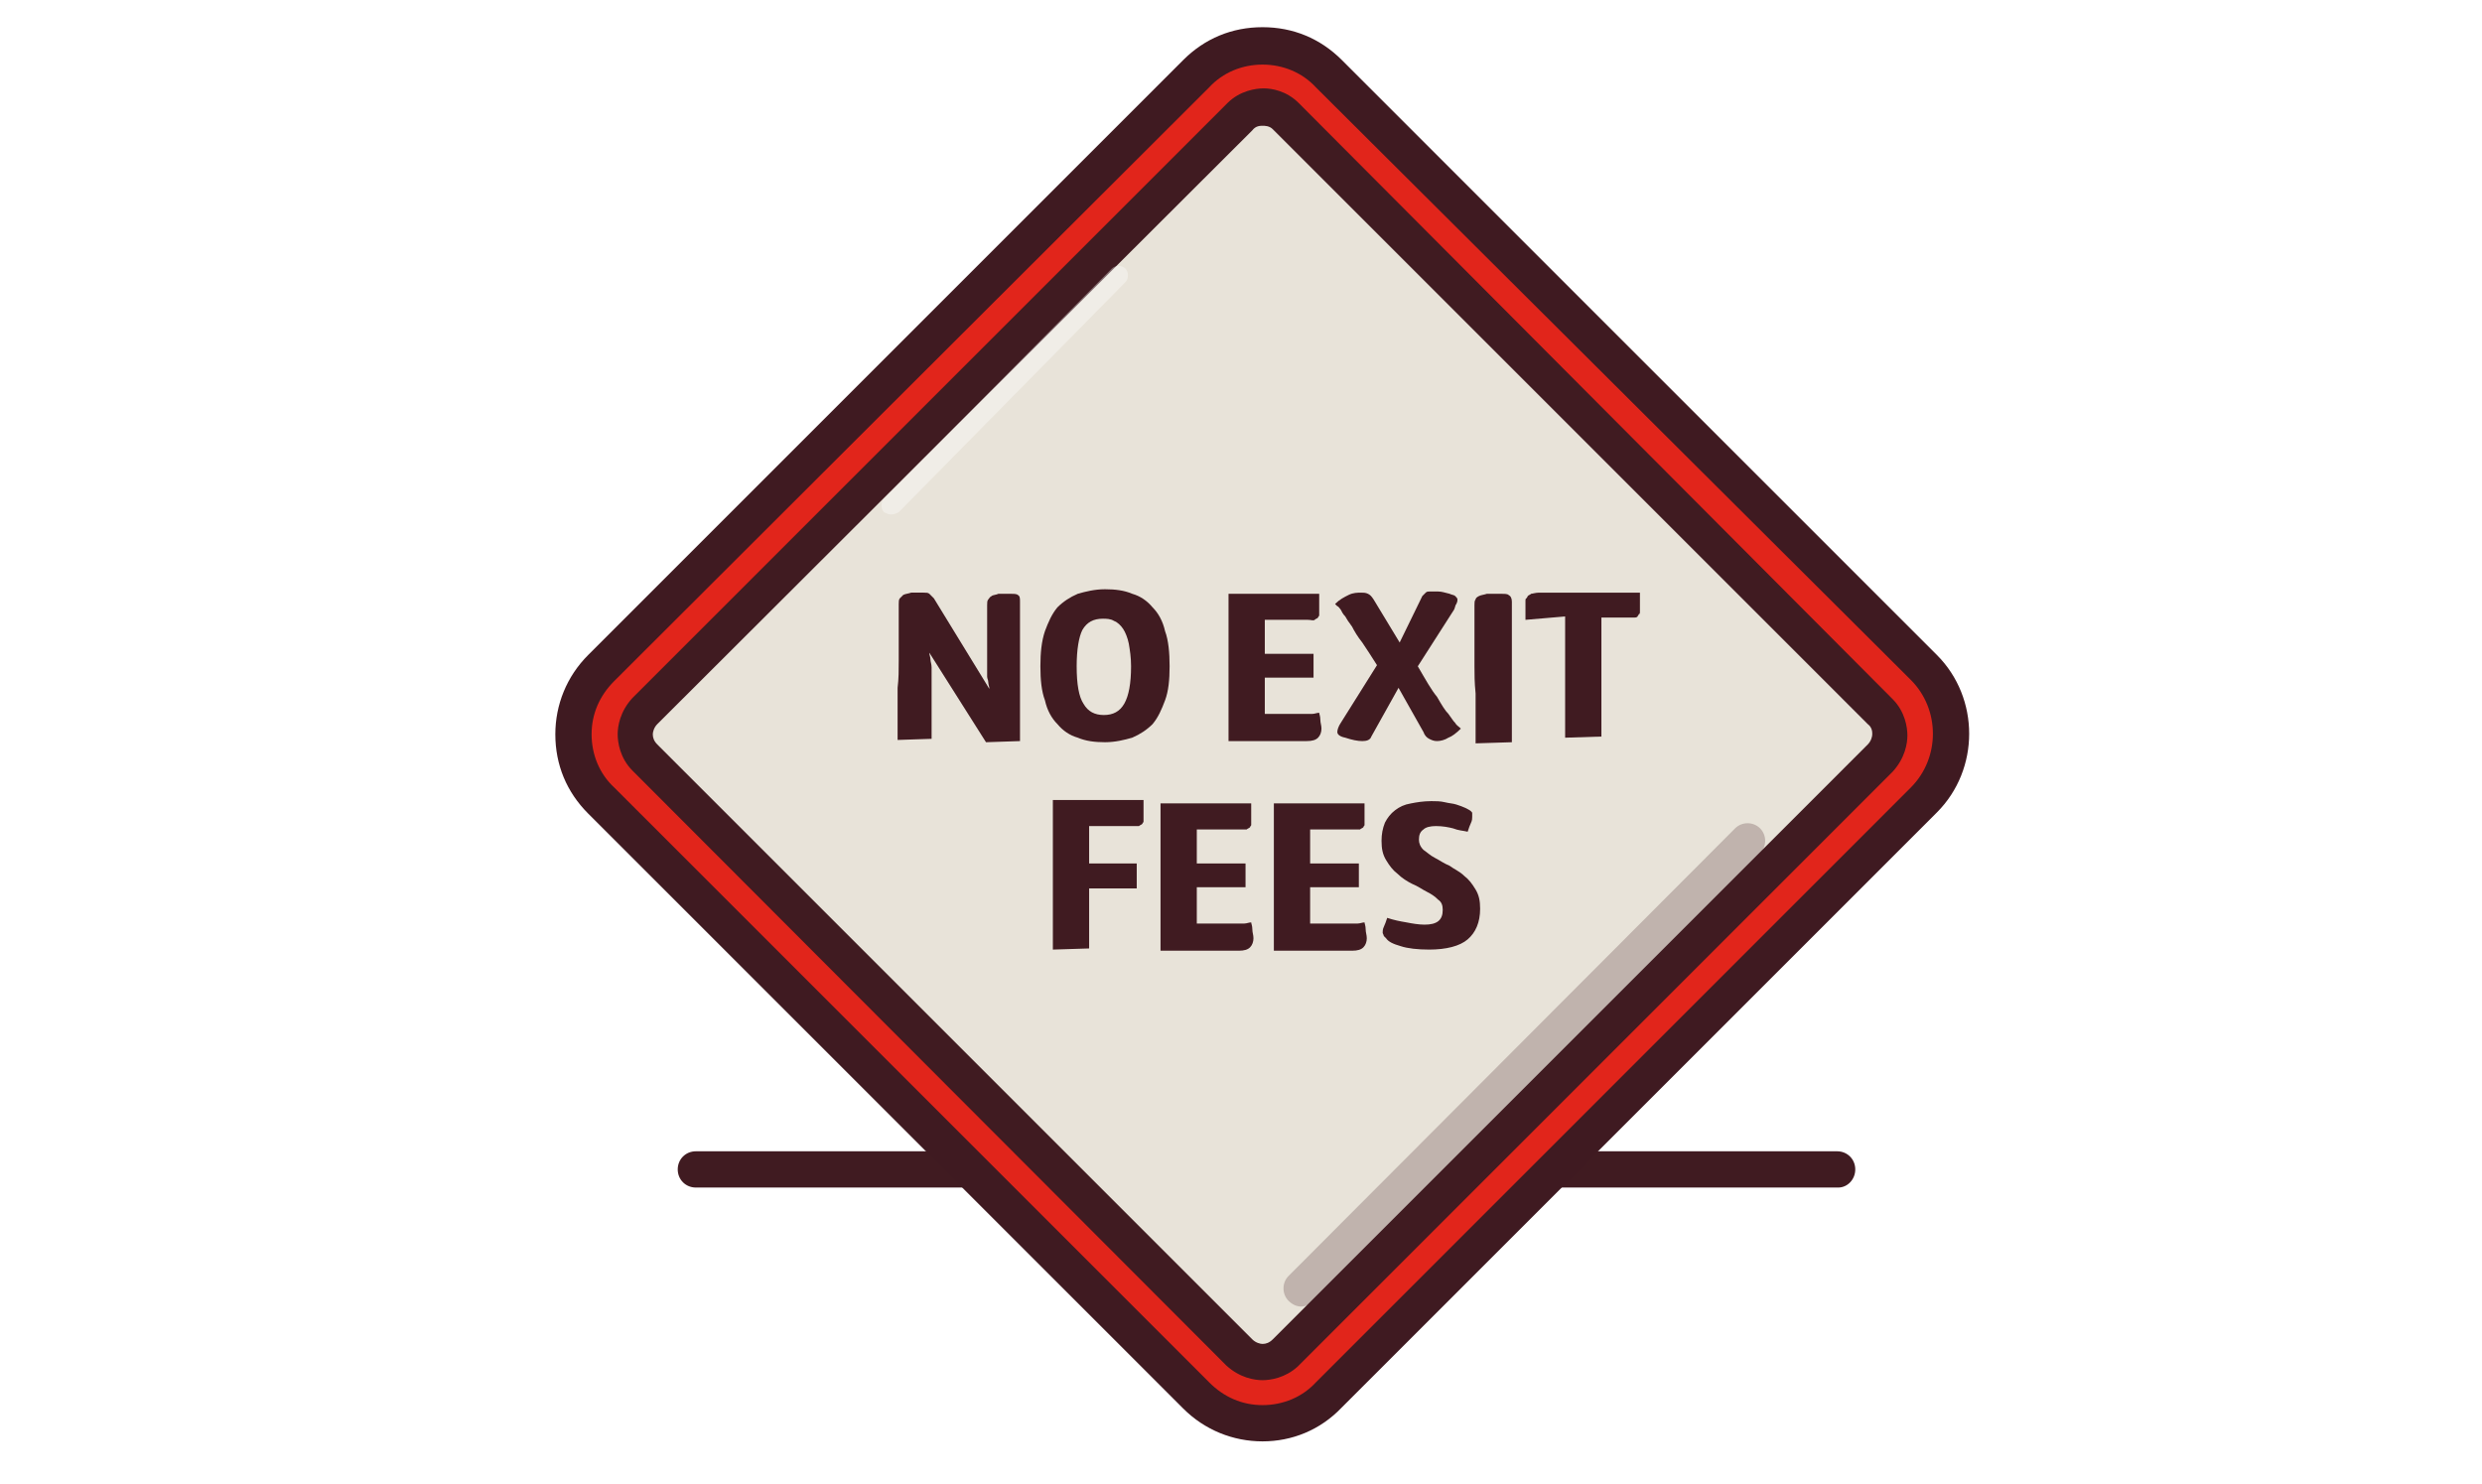<?xml version="1.0" encoding="utf-8"?>
<!-- Generator: Adobe Illustrator 23.0.1, SVG Export Plug-In . SVG Version: 6.00 Build 0)  -->
<svg version="1.1" id="Layer_1" xmlns="http://www.w3.org/2000/svg" xmlns:xlink="http://www.w3.org/1999/xlink" x="0px" y="0px"
	 width="219px" height="131px" viewBox="0 0 219 131" style="enable-background:new 0 0 219 131;" xml:space="preserve">
<style type="text/css">
	.st0{fill:#401B21;}
	.st1{fill:#E1251B;stroke:#3F1A21;stroke-width:2.478;stroke-linecap:round;stroke-linejoin:round;stroke-miterlimit:10;}
	.st2{fill:#E8E3D9;}
	
		.st3{opacity:0.6;fill:none;stroke:#FFFFFF;stroke-width:1.343;stroke-linecap:round;stroke-miterlimit:22.926;enable-background:new    ;}
	
		.st4{opacity:0.4;fill:none;stroke:#401B21;stroke-width:2.478;stroke-linecap:round;stroke-linejoin:round;stroke-miterlimit:22.926;enable-background:new    ;}
	.st5{opacity:0.6;fill:#FFFFFF;enable-background:new    ;}
	.st6{fill:#3F1A21;}
	.st7{fill:none;stroke:#3F1A21;stroke-width:2.478;stroke-linecap:round;stroke-linejoin:round;stroke-miterlimit:10;}
	.st8{fill:#BA8750;stroke:#401B21;stroke-width:2.478;stroke-linecap:round;stroke-linejoin:round;stroke-miterlimit:10;}
	.st9{fill:#96CC7A;stroke:#3F1A21;stroke-width:2.478;stroke-linecap:round;stroke-linejoin:round;stroke-miterlimit:22.926;}
	.st10{fill:#96CC7A;}
	.st11{fill:none;stroke:#3F1A21;stroke-width:2.478;stroke-linecap:round;stroke-linejoin:round;stroke-miterlimit:22.926;}
	.st12{fill:#DCD4C6;stroke:#401B21;stroke-width:2.478;stroke-linecap:round;stroke-linejoin:round;stroke-miterlimit:22.926;}
	.st13{fill:#E1251B;stroke:#3F1A21;stroke-width:2.692;stroke-linejoin:round;stroke-miterlimit:10;}
	
		.st14{opacity:0.6;fill:none;stroke:#FFFFFF;stroke-width:1.343;stroke-linecap:round;stroke-linejoin:round;stroke-miterlimit:10;enable-background:new    ;}
	.st15{fill:#BAB6B7;stroke:#3F1A21;stroke-width:2.478;stroke-linecap:round;stroke-linejoin:round;stroke-miterlimit:10;}
	
		.st16{opacity:0.4;fill:none;stroke:#401B21;stroke-width:2.478;stroke-linecap:round;stroke-miterlimit:22.926;enable-background:new    ;}
	.st17{fill:#FFFFFF;}
	.st18{fill:#E1251B;stroke:#3F1A21;stroke-width:2.478;stroke-linejoin:round;stroke-miterlimit:10;}
	.st19{fill:#E1251B;stroke:#3F1A21;stroke-width:2.478;stroke-linecap:round;stroke-linejoin:round;stroke-miterlimit:10;}
	
		.st20{opacity:0.6;fill:none;stroke:#FFFFFF;stroke-width:2.478;stroke-linecap:round;stroke-linejoin:round;stroke-miterlimit:10;enable-background:new    ;}
	.st21{fill:#E8E3D9;stroke:#3F1A21;stroke-width:2.478;stroke-linecap:round;stroke-linejoin:round;stroke-miterlimit:10;}
	.st22{opacity:0.4;}
	.st23{fill:none;stroke:#231F20;stroke-width:2.478;stroke-linecap:round;stroke-linejoin:round;stroke-miterlimit:10;}
	.st24{fill:none;stroke:#3F1A21;stroke-width:2.478;stroke-linecap:round;stroke-linejoin:round;stroke-miterlimit:10;}
	
		.st25{opacity:0.6;fill:none;stroke:#FFFFFF;stroke-width:1.343;stroke-linecap:round;stroke-linejoin:round;stroke-miterlimit:22.926;enable-background:new    ;}
	.st26{fill:#E1DACD;stroke:#401B21;stroke-width:2.478;stroke-linejoin:round;stroke-miterlimit:10;}
	.st27{fill:#AC1B23;}
	.st28{fill:#3B2224;}
	.st29{fill:#71706D;}
	.st30{fill:#E1251B;}
	.st31{opacity:0.4;fill:#3C2225;enable-background:new    ;}
	.st32{fill:#BF8746;}
	.st33{opacity:0.4;fill:#401B21;enable-background:new    ;}
	.st34{fill:#231F20;}
	.st35{fill:#3F1B22;}
	.st36{fill:#D4D5D4;}
	.st37{opacity:0.6;}
	.st38{fill:#0E4E95;}
	.st39{clip-path:url(#SVGID_3_);fill:#0E4E95;}
	
		.st40{opacity:0.6;fill:none;stroke:#FFFFFF;stroke-width:1.2;stroke-linecap:round;stroke-linejoin:round;stroke-miterlimit:22.926;enable-background:new    ;}
	.st41{fill:#3E1A21;}
	.st42{fill:#AC212E;}
	.st43{fill:#C2B59B;}
	.st44{fill:#DE2626;}
	.st45{fill:#3F1B21;}
	.st46{fill:#ECADAC;}
	.st47{fill:#AE9496;}
	.st48{fill:#8F191B;}
	.st49{fill:#E02826;}
	.st50{fill:#AC222E;}
	.st51{fill:#EDADAC;}
	.st52{fill:#AD9397;}
	.st53{fill:#AD9498;}
	.st54{fill:#8F191C;}
	.st55{fill:#401B22;}
	.st56{fill:#401C23;}
	.st57{fill:#DE2726;}
	.st58{fill:#E8E4D9;}
	.st59{fill:#EDAEAD;}
	.st60{fill:#AE9497;}
	.st61{fill:#91191C;}
	.st62{fill:url(#Border_Stroke_2_);}
	.st63{fill-rule:evenodd;clip-rule:evenodd;fill:url(#Border_2_);}
	.st64{fill-rule:evenodd;clip-rule:evenodd;fill:#E0C987;fill-opacity:0.1;}
	.st65{fill:url(#SVGID_4_);}
	.st66{fill:#FFF2AB;fill-opacity:0.35;}
	.st67{fill-rule:evenodd;clip-rule:evenodd;fill:#FFFFFF;fill-opacity:0.15;}
	.st68{fill:#CDB577;}
	.st69{fill-rule:evenodd;clip-rule:evenodd;fill:#FFF9E1;}
	.st70{fill-rule:evenodd;clip-rule:evenodd;fill:#338C42;}
	.st71{fill-rule:evenodd;clip-rule:evenodd;fill:url(#SVGID_6_);}
	.st72{fill-rule:evenodd;clip-rule:evenodd;fill:url(#SVGID_7_);}
	.st73{fill-rule:evenodd;clip-rule:evenodd;fill:#38B449;}
	.st74{fill:#FFF9E1;}
	.st75{fill:#1F1B11;}
	.st76{fill:#CEB896;}
	.st77{fill:#BAB6B7;}
	.st78{fill:#AC212E;stroke:#3F1A21;stroke-width:2.478;stroke-linecap:round;stroke-linejoin:round;stroke-miterlimit:10;}
	.st79{fill-rule:evenodd;clip-rule:evenodd;fill:#3F1A21;}
	.st80{fill:#C1B49A;stroke:#401B21;stroke-width:2.478;stroke-linecap:round;stroke-linejoin:round;stroke-miterlimit:22.926;}
	.st81{opacity:0.7;}
	.st82{fill:none;stroke:#FFFFFF;stroke-width:1.343;stroke-linecap:round;stroke-linejoin:round;stroke-miterlimit:22.926;}
	
		.st83{opacity:0.4;fill:none;stroke:#3F1A21;stroke-width:2.478;stroke-linecap:round;stroke-linejoin:round;stroke-miterlimit:10;enable-background:new    ;}
	.st84{fill:#AC212E;stroke:#3F1A21;stroke-width:2.478;stroke-linecap:round;stroke-linejoin:round;stroke-miterlimit:10;}
	.st85{fill:none;stroke:#FFFFFF;stroke-width:1.343;stroke-linecap:round;stroke-miterlimit:22.926;}
	.st86{fill:none;stroke:#401B21;stroke-width:2.478;stroke-linecap:round;stroke-linejoin:round;stroke-miterlimit:22.926;}
	.st87{fill:#BAB6B7;stroke:#3F1A21;stroke-width:2.478;stroke-linecap:round;stroke-linejoin:round;stroke-miterlimit:10;}
	.st88{opacity:0.5;clip-path:url(#SVGID_9_);fill:#2FBEEA;enable-background:new    ;}
	.st89{fill:#C1B49A;}
	.st90{opacity:0.4;fill:#3F1A21;enable-background:new    ;}
	.st91{fill:#F4CF35;}
	.st92{fill:#BA8750;}
	.st93{fill:#F7941D;}
	.st94{fill:#666666;}
	.st95{fill:#535050;}
	.st96{fill:none;}
	.st97{fill:#E1251B;stroke:#401B21;stroke-width:2.478;stroke-miterlimit:10;}
	.st98{fill:none;stroke:#401B21;stroke-width:2.478;stroke-linecap:round;stroke-linejoin:round;stroke-miterlimit:10;}
	
		.st99{clip-path:url(#SVGID_11_);fill:none;stroke:#FFFFFF;stroke-width:2.1;stroke-linecap:round;stroke-linejoin:round;stroke-miterlimit:22.926;}
	
		.st100{clip-path:url(#SVGID_13_);fill:none;stroke:#FFFFFF;stroke-width:2.1;stroke-linecap:round;stroke-linejoin:round;stroke-miterlimit:22.926;}
	
		.st101{clip-path:url(#SVGID_15_);fill:none;stroke:#FFFFFF;stroke-width:2.1;stroke-linecap:round;stroke-linejoin:round;stroke-miterlimit:22.926;}
	
		.st102{clip-path:url(#SVGID_17_);fill:none;stroke:#FFFFFF;stroke-width:2.1;stroke-linecap:round;stroke-linejoin:round;stroke-miterlimit:22.926;}
	
		.st103{clip-path:url(#SVGID_19_);fill:none;stroke:#FFFFFF;stroke-width:2.1;stroke-linecap:round;stroke-linejoin:round;stroke-miterlimit:22.926;}
	
		.st104{clip-path:url(#SVGID_21_);fill:none;stroke:#401B21;stroke-width:2.478;stroke-linecap:round;stroke-linejoin:round;stroke-miterlimit:22.926;}
	
		.st105{clip-path:url(#SVGID_23_);fill:none;stroke:#401B21;stroke-width:2.478;stroke-linecap:round;stroke-linejoin:round;stroke-miterlimit:22.926;}
	
		.st106{clip-path:url(#SVGID_25_);fill:none;stroke:#401B21;stroke-width:2.478;stroke-linecap:round;stroke-linejoin:round;stroke-miterlimit:22.926;}
	
		.st107{clip-path:url(#SVGID_27_);fill:none;stroke:#401B21;stroke-width:2.478;stroke-linecap:round;stroke-linejoin:round;stroke-miterlimit:22.926;}
	
		.st108{opacity:0.4;fill:none;stroke:#401B21;stroke-width:2.478;stroke-linecap:round;stroke-miterlimit:10;enable-background:new    ;}
	.st109{fill:#E8E3D9;stroke:#401B21;stroke-width:2.478;stroke-linecap:round;stroke-linejoin:round;stroke-miterlimit:10;}
	.st110{fill:#DF2926;}
	.st111{fill:#B9B6B7;}
	.st112{fill:#3E1920;}
	.st113{fill:#E7E2D8;}
	.st114{clip-path:url(#SVGID_29_);}
	.st115{fill:#EAE5DB;}
	.st116{clip-path:url(#SVGID_31_);fill:#FFFFFF;}
	.st117{clip-path:url(#SVGID_33_);fill:#3F1A21;}
	.st118{clip-path:url(#SVGID_35_);}
	
		.st119{opacity:0.6;fill:none;stroke:#FFFFFF;stroke-width:1.5;stroke-linecap:round;stroke-linejoin:round;stroke-miterlimit:3.999;enable-background:new    ;}
	.st120{clip-path:url(#SVGID_37_);}
	.st121{fill:#1B1012;}
	.st122{opacity:0.6;fill:#3F1A21;enable-background:new    ;}
	.st123{fill:url(#Border_Stroke_3_);}
	.st124{fill-rule:evenodd;clip-rule:evenodd;fill:url(#Border_3_);}
	.st125{fill:url(#SVGID_38_);}
	.st126{fill-rule:evenodd;clip-rule:evenodd;fill:url(#SVGID_39_);}
	.st127{fill-rule:evenodd;clip-rule:evenodd;fill:url(#SVGID_40_);}
	.st128{fill:#E2261D;}
	.st129{fill:#676766;}
	.st130{fill:#E1DACE;}
	.st131{fill:#211F1F;}
	.st132{fill:#45121A;}
	.st133{opacity:0.3;fill:#FFFFFF;enable-background:new    ;}
	.st134{fill:#E01A22;}
	.st135{fill:#C1B499;}
	.st136{fill:#3F1B20;}
	.st137{fill:#F39322;}
	.st138{fill:#3E3238;}
	.st139{fill:#ADADAE;}
	.st140{fill:#FF9300;}
	.st141{opacity:0.6;fill:#E9E5DA;enable-background:new    ;}
	.st142{opacity:0.8;fill:#E9E5DA;enable-background:new    ;}
	.st143{fill:#373737;}
	.st144{opacity:0.4;fill:#3F1B21;enable-background:new    ;}
	.st145{filter:url(#Adobe_OpacityMaskFilter);}
	.st146{fill-rule:evenodd;clip-rule:evenodd;fill:#FFFFFF;}
	.st147{mask:url(#mask-2_2_);fill:#FFFFFE;}
	.st148{filter:url(#Adobe_OpacityMaskFilter_1_);}
	.st149{mask:url(#mask-4_2_);fill:#007CC2;}
	.st150{fill:#104D92;}
	.st151{filter:url(#Adobe_OpacityMaskFilter_2_);}
	.st152{mask:url(#mask-2_1_);fill:#FFFFFE;}
	.st153{filter:url(#Adobe_OpacityMaskFilter_3_);}
	.st154{mask:url(#mask-4_1_);fill:#007CC2;}
	.st155{fill-rule:evenodd;clip-rule:evenodd;fill:#007CC2;}
	.st156{fill-rule:evenodd;clip-rule:evenodd;fill:#0F4B91;}
</style>
<g>
	<path class="st0" d="M162.2,104.8H61.4c-0.9,0-1.6-0.7-1.6-1.6c0-0.9,0.7-1.6,1.6-1.6h100.7c0.9,0,1.6,0.7,1.6,1.6
		C163.7,104.1,163,104.8,162.2,104.8z"/>
	<g>
		<g>
			<path class="st30" d="M169.7,70.7l-52.5,52.5c-3.2,3.2-8.5,3.2-11.7,0L53.1,70.7c-3.2-3.2-3.2-8.5,0-11.7l52.5-52.5
				c3.2-3.2,8.5-3.2,11.7,0L169.7,59C172.9,62.2,172.9,67.5,169.7,70.7z"/>
			<path class="st6" d="M111.4,127.2c-2.6,0-5.1-1-7-2.9L51.9,71.8c-1.9-1.9-2.9-4.3-2.9-7c0-2.6,1-5.1,2.9-7l52.5-52.5
				c1.9-1.9,4.3-2.9,7-2.9s5.1,1,7,2.9l52.5,52.5c3.8,3.8,3.8,10.1,0,13.9l-52.5,52.5C116.5,126.2,114,127.2,111.4,127.2z
				 M111.4,5.7c-1.8,0-3.5,0.7-4.7,2L54.2,60.1c-1.3,1.3-2,2.9-2,4.7c0,1.8,0.7,3.5,2,4.7l52.5,52.5c1.3,1.3,2.9,2,4.7,2
				s3.5-0.7,4.7-2l52.5-52.5c2.6-2.6,2.6-6.9,0-9.5L116.1,7.7C114.9,6.4,113.2,5.7,111.4,5.7z M169.7,70.7L169.7,70.7L169.7,70.7z"
				/>
		</g>
		<g>
			<path class="st2" d="M111.4,120.2c-0.5,0-1.3-0.1-2-0.8L56.9,66.9c-0.7-0.7-0.8-1.6-0.8-2c0-0.4,0.1-1.3,0.8-2l52.5-52.5
				c0.7-0.7,1.6-0.8,2-0.8c0.4,0,1.3,0.1,2,0.8l52.5,52.5c0.7,0.7,0.8,1.6,0.8,2c0,0.4-0.1,1.3-0.8,2l-52.5,52.5
				C112.7,120.1,111.8,120.2,111.4,120.2z"/>
			<path class="st0" d="M111.4,121.8c-0.7,0-2-0.2-3.2-1.3L55.8,68c-1.1-1.1-1.3-2.5-1.3-3.2s0.2-2,1.3-3.2l52.5-52.5
				c1.1-1.1,2.5-1.3,3.2-1.3c0.7,0,2,0.2,3.1,1.3L167,61.7c1.1,1.1,1.3,2.5,1.3,3.2s-0.2,2-1.3,3.2l-52.5,52.5
				C113.4,121.6,112.1,121.8,111.4,121.8z M111.4,11.1c-0.2,0-0.6,0-0.9,0.4L58,63.9c-0.3,0.3-0.4,0.7-0.4,0.9
				c0,0.3,0.1,0.6,0.4,0.9l52.5,52.5c0.3,0.3,0.7,0.4,0.9,0.4c0.3,0,0.6-0.1,0.9-0.4l52.5-52.5c0.3-0.3,0.4-0.7,0.4-0.9
				c0-0.2,0-0.6-0.4-0.9l-52.5-52.5C112,11.1,111.6,11.1,111.4,11.1z"/>
		</g>
		<g>
			<path class="st0" d="M79.3,58.3c0-0.4,0-0.8,0-1.3c0-0.5,0-1,0-1.5c0-0.5,0-0.9,0-1.3c0-0.4,0-0.7,0-0.9s0-0.4,0.1-0.5
				c0.1-0.1,0.2-0.2,0.3-0.3c0.2-0.1,0.4-0.1,0.7-0.2c0.3,0,0.7,0,1.1,0c0.2,0,0.4,0,0.5,0.1s0.2,0.2,0.4,0.4l4.9,8
				c0-0.2-0.1-0.4-0.1-0.6c0-0.2-0.1-0.3-0.1-0.5c0-0.2,0-0.4,0-0.5c0-0.2,0-0.4,0-0.7c0-0.3,0-0.7,0-1.2c0-0.5,0-1.1,0-1.6
				c0-0.5,0-1,0-1.5c0-0.4,0-0.7,0-0.8c0-0.2,0-0.4,0.1-0.5c0.1-0.1,0.1-0.2,0.3-0.3c0.1-0.1,0.4-0.1,0.6-0.2c0.3,0,0.6,0,1,0
				c0.3,0,0.6,0,0.7,0.1c0.2,0.1,0.2,0.3,0.2,0.6c0,0.3,0,0.7,0,1.2c0,0.5,0,1,0,1.6c0,0.6,0,1.1,0,1.7c0,0.6,0,1.1,0,1.5v6.3
				l-3,0.1L82,57.6c0,0.2,0.1,0.4,0.1,0.6c0,0.2,0.1,0.4,0.1,0.7c0,0.3,0,0.6,0,0.9v5.4l-3,0.1c0-0.8,0-1.5,0-2.3c0-0.7,0-1.5,0-2.3
				C79.3,59.9,79.3,59.1,79.3,58.3z"/>
			<path class="st0" d="M91.8,58.8c0-1.2,0.1-2.2,0.4-3.1c0.3-0.8,0.6-1.5,1.1-2.1c0.5-0.5,1.1-0.9,1.8-1.2c0.7-0.2,1.5-0.4,2.4-0.4
				c0.9,0,1.7,0.1,2.4,0.4c0.7,0.2,1.3,0.6,1.8,1.2c0.5,0.5,0.9,1.2,1.1,2.1c0.3,0.8,0.4,1.9,0.4,3.1c0,1.2-0.1,2.2-0.4,3
				c-0.3,0.8-0.6,1.5-1.1,2.1c-0.5,0.5-1.1,0.9-1.8,1.2c-0.7,0.2-1.5,0.4-2.4,0.4c-0.9,0-1.7-0.1-2.4-0.4c-0.7-0.2-1.3-0.6-1.8-1.2
				c-0.5-0.5-0.9-1.2-1.1-2.1C91.9,61,91.8,60,91.8,58.8z M95,58.8c0,1.6,0.2,2.7,0.6,3.3c0.4,0.7,1,1,1.8,1c0.8,0,1.4-0.3,1.8-1
				c0.4-0.7,0.6-1.8,0.6-3.3c0-0.8-0.1-1.4-0.2-2c-0.1-0.5-0.3-1-0.5-1.3c-0.2-0.3-0.5-0.6-0.8-0.7c-0.3-0.2-0.7-0.2-1-0.2
				c-0.8,0-1.4,0.3-1.8,1C95.2,56.2,95,57.3,95,58.8z"/>
			<path class="st0" d="M111.6,63c0.9,0,1.6,0,2.1,0c0.5,0,1,0,1.3,0c0.3,0,0.6,0,0.8,0c0.2,0,0.4-0.1,0.6-0.1
				c0,0.1,0.1,0.3,0.1,0.6c0,0.3,0.1,0.5,0.1,0.8c0,0.3-0.1,0.6-0.3,0.8c-0.2,0.2-0.5,0.3-1,0.3h-6.9c0-1,0-2,0-2.9
				c0-0.4,0-0.8,0-1.2c0-0.4,0-0.8,0-1.2c0-0.4,0-0.7,0-1.1c0-0.3,0-0.6,0-0.8c0-0.7,0-1.3,0-1.8c0-0.5,0-1,0-1.4c0-0.4,0-0.9,0-1.3
				c0-0.4,0-0.9,0-1.3h8c0,0.4,0,0.7,0,1c0,0.3,0,0.5,0,0.6c0,0.1,0,0.2,0,0.3c0,0.1-0.1,0.1-0.1,0.2c-0.1,0.1-0.2,0.1-0.3,0.2
				s-0.3,0-0.6,0l-3.8,0v3h4.3v2.1h-4.3V63z"/>
			<path class="st0" d="M125.5,52.6c0.1-0.1,0.2-0.2,0.3-0.3c0.1-0.1,0.2-0.1,0.4-0.1c0.2,0,0.4,0,0.7,0c0.3,0,0.6,0.1,1,0.2
				c0.2,0.1,0.4,0.1,0.5,0.2c0.1,0.1,0.2,0.2,0.2,0.3c0,0.1,0,0.2-0.1,0.4c-0.1,0.1-0.1,0.3-0.2,0.5l-3.2,5c0.7,1.2,1.2,2.1,1.7,2.7
				c0.4,0.7,0.7,1.2,1,1.5c0.3,0.4,0.4,0.6,0.6,0.8c0.1,0.2,0.3,0.3,0.5,0.5c-0.4,0.4-0.8,0.7-1.1,0.8c-0.3,0.2-0.7,0.3-1,0.3
				c-0.3,0-0.5-0.1-0.7-0.2c-0.2-0.1-0.4-0.3-0.5-0.6l-2.2-3.9l-2.4,4.3c-0.1,0.3-0.4,0.4-0.8,0.4c-0.4,0-0.9-0.1-1.5-0.3
				c-0.5-0.1-0.7-0.3-0.7-0.5c0-0.2,0.1-0.5,0.3-0.8l3.2-5.1c-0.5-0.8-0.9-1.4-1.3-2c-0.4-0.5-0.7-1-0.9-1.4
				c-0.3-0.4-0.5-0.7-0.6-0.9c-0.2-0.2-0.3-0.4-0.4-0.6c-0.1-0.1-0.2-0.3-0.3-0.3c-0.1-0.1-0.2-0.2-0.2-0.2c0.4-0.4,0.8-0.6,1.2-0.8
				c0.4-0.2,0.8-0.2,1.1-0.2c0.2,0,0.4,0,0.6,0.1s0.3,0.2,0.5,0.5l2.3,3.8L125.5,52.6z"/>
			<path class="st0" d="M130.1,58.8c0-0.5,0-1.1,0-1.6c0-0.5,0-1.1,0-1.5c0-0.5,0-0.9,0-1.3c0-0.4,0-0.7,0-1c0-0.2,0-0.4,0.1-0.5
				c0-0.1,0.1-0.2,0.3-0.3c0.2-0.1,0.4-0.1,0.7-0.2c0.3,0,0.7,0,1.2,0c0.3,0,0.6,0,0.7,0.1c0.2,0.1,0.3,0.3,0.3,0.6
				c0,0.3,0,0.8,0,1.3s0,1,0,1.6c0,0.6,0,1.1,0,1.7c0,0.5,0,1,0,1.5v6.3l-3.2,0.1l0-2.2c0-0.7,0-1.4,0-2.2
				C130.1,60.2,130.1,59.5,130.1,58.8z"/>
			<path class="st0" d="M134.6,54.7c0-0.4,0-0.8,0-1c0-0.3,0-0.5,0-0.6c0-0.2,0-0.3,0.1-0.3c0-0.1,0.1-0.1,0.1-0.2
				c0.1-0.1,0.2-0.1,0.3-0.2c0.1,0,0.4-0.1,0.7-0.1h8.9c0,0.4,0,0.8,0,1c0,0.3,0,0.5,0,0.6c0,0.2,0,0.3-0.1,0.3
				c0,0.1-0.1,0.1-0.1,0.2c-0.1,0.1-0.2,0.1-0.3,0.1c-0.1,0-0.4,0-0.7,0l-2.2,0c0,0.9,0,1.7,0,2.5c0,0.8,0,1.6,0,2.4
				c0,0.8,0,1.7,0,2.6c0,0.9,0,1.9,0,3l-3.2,0.1c0-1.1,0-2.2,0-3.2c0-1,0-1.9,0-2.7c0-0.9,0-1.7,0-2.5c0-0.8,0-1.6,0-2.3L134.6,54.7
				z"/>
			<path class="st0" d="M96.1,83.7l-3.2,0.1c0-1,0-2,0-2.9c0-0.4,0-0.8,0-1.2c0-0.4,0-0.8,0-1.2c0-0.4,0-0.7,0-1s0-0.6,0-0.8
				c0-1.7,0-3,0-4c0-1,0-1.7,0-2.1h8c0,0.4,0,0.7,0,1c0,0.3,0,0.5,0,0.6c0,0.1,0,0.2,0,0.3c0,0.1-0.1,0.1-0.1,0.2
				c-0.1,0.1-0.2,0.1-0.3,0.2c-0.1,0-0.3,0-0.6,0l-3.8,0v3.3h4.2v2.2h-4.2V83.7z"/>
			<path class="st0" d="M105.6,81.5c0.9,0,1.6,0,2.1,0c0.5,0,1,0,1.3,0c0.3,0,0.6,0,0.8,0c0.2,0,0.4-0.1,0.6-0.1
				c0,0.1,0.1,0.3,0.1,0.6c0,0.3,0.1,0.5,0.1,0.8c0,0.3-0.1,0.6-0.3,0.8c-0.2,0.2-0.5,0.3-1,0.3h-6.9c0-1,0-2,0-2.9
				c0-0.4,0-0.8,0-1.2c0-0.4,0-0.8,0-1.2c0-0.4,0-0.7,0-1.1c0-0.3,0-0.6,0-0.8c0-0.7,0-1.3,0-1.8c0-0.5,0-1,0-1.4c0-0.4,0-0.9,0-1.3
				c0-0.4,0-0.8,0-1.3h8c0,0.4,0,0.7,0,1c0,0.3,0,0.5,0,0.6c0,0.1,0,0.2,0,0.3c0,0.1-0.1,0.1-0.1,0.2c-0.1,0.1-0.2,0.1-0.3,0.2
				c-0.1,0-0.3,0-0.6,0l-3.8,0v3h4.3v2.1h-4.3V81.5z"/>
			<path class="st0" d="M115.6,81.5c0.9,0,1.6,0,2.1,0c0.5,0,1,0,1.3,0c0.3,0,0.6,0,0.8,0c0.2,0,0.4-0.1,0.6-0.1
				c0,0.1,0.1,0.3,0.1,0.6c0,0.3,0.1,0.5,0.1,0.8c0,0.3-0.1,0.6-0.3,0.8c-0.2,0.2-0.5,0.3-1,0.3h-6.9c0-1,0-2,0-2.9
				c0-0.4,0-0.8,0-1.2c0-0.4,0-0.8,0-1.2c0-0.4,0-0.7,0-1.1c0-0.3,0-0.6,0-0.8c0-0.7,0-1.3,0-1.8c0-0.5,0-1,0-1.4c0-0.4,0-0.9,0-1.3
				c0-0.4,0-0.8,0-1.3h8c0,0.4,0,0.7,0,1c0,0.3,0,0.5,0,0.6c0,0.1,0,0.2,0,0.3c0,0.1-0.1,0.1-0.1,0.2c-0.1,0.1-0.2,0.1-0.3,0.2
				c-0.1,0-0.3,0-0.6,0l-3.8,0v3h4.3v2.1h-4.3V81.5z"/>
			<path class="st0" d="M126.7,72.9c-0.5,0-0.9,0.1-1.1,0.3c-0.3,0.2-0.4,0.5-0.4,0.9c0,0.3,0.1,0.6,0.4,0.9c0.3,0.2,0.6,0.5,1,0.7
				c0.4,0.2,0.8,0.5,1.3,0.7c0.4,0.3,0.9,0.5,1.3,0.9c0.4,0.3,0.7,0.7,1,1.2c0.3,0.5,0.4,1,0.4,1.7c0,1.2-0.4,2.1-1.1,2.7
				c-0.7,0.6-1.9,0.9-3.4,0.9c-1,0-1.9-0.1-2.5-0.3c-0.7-0.2-1.1-0.4-1.3-0.7c-0.1-0.1-0.1-0.1-0.2-0.2c0-0.1-0.1-0.2-0.1-0.3
				c0-0.1,0-0.3,0.1-0.5c0.1-0.2,0.2-0.5,0.3-0.8c0.6,0.2,1.1,0.3,1.7,0.4c0.5,0.1,1.1,0.2,1.6,0.2c1.1,0,1.6-0.4,1.6-1.3
				c0-0.4-0.1-0.7-0.4-0.9c-0.3-0.3-0.6-0.5-1-0.7c-0.4-0.2-0.8-0.5-1.3-0.7c-0.4-0.2-0.9-0.5-1.3-0.9c-0.4-0.3-0.7-0.7-1-1.2
				c-0.3-0.5-0.4-1-0.4-1.7c0-0.6,0.1-1.1,0.3-1.6c0.2-0.4,0.5-0.8,0.9-1.1c0.4-0.3,0.8-0.5,1.4-0.6c0.5-0.1,1.1-0.2,1.8-0.2
				c0.4,0,0.8,0,1.2,0.1c0.4,0.1,0.7,0.1,1,0.2c0.3,0.1,0.6,0.2,0.8,0.3c0.2,0.1,0.4,0.2,0.5,0.3c0.1,0.1,0.1,0.1,0.1,0.2
				c0,0.1,0,0.2,0,0.3c0,0.1,0,0.3-0.1,0.5s-0.2,0.5-0.3,0.8c-0.4-0.1-0.8-0.1-1.3-0.3C127.8,73,127.3,72.9,126.7,72.9z"/>
		</g>
		<g class="st22">
			<path class="st122" d="M114.8,115.3c-0.4,0-0.8-0.2-1.1-0.5c-0.6-0.6-0.6-1.6,0-2.2l39.4-39.5c0.6-0.6,1.6-0.6,2.2,0
				c0.6,0.6,0.6,1.6,0,2.2l-39.4,39.5C115.6,115.1,115.2,115.3,114.8,115.3z"/>
		</g>
		<g class="st37">
			<path class="st5" d="M78.6,45.4c-0.2,0-0.4-0.1-0.6-0.2c-0.3-0.3-0.3-0.9,0-1.2l20.1-20.3c0.3-0.3,0.9-0.3,1.2,0
				c0.3,0.3,0.3,0.9,0,1.2L79.3,45.2C79.1,45.3,78.9,45.4,78.6,45.4z"/>
		</g>
	</g>
</g>
</svg>
